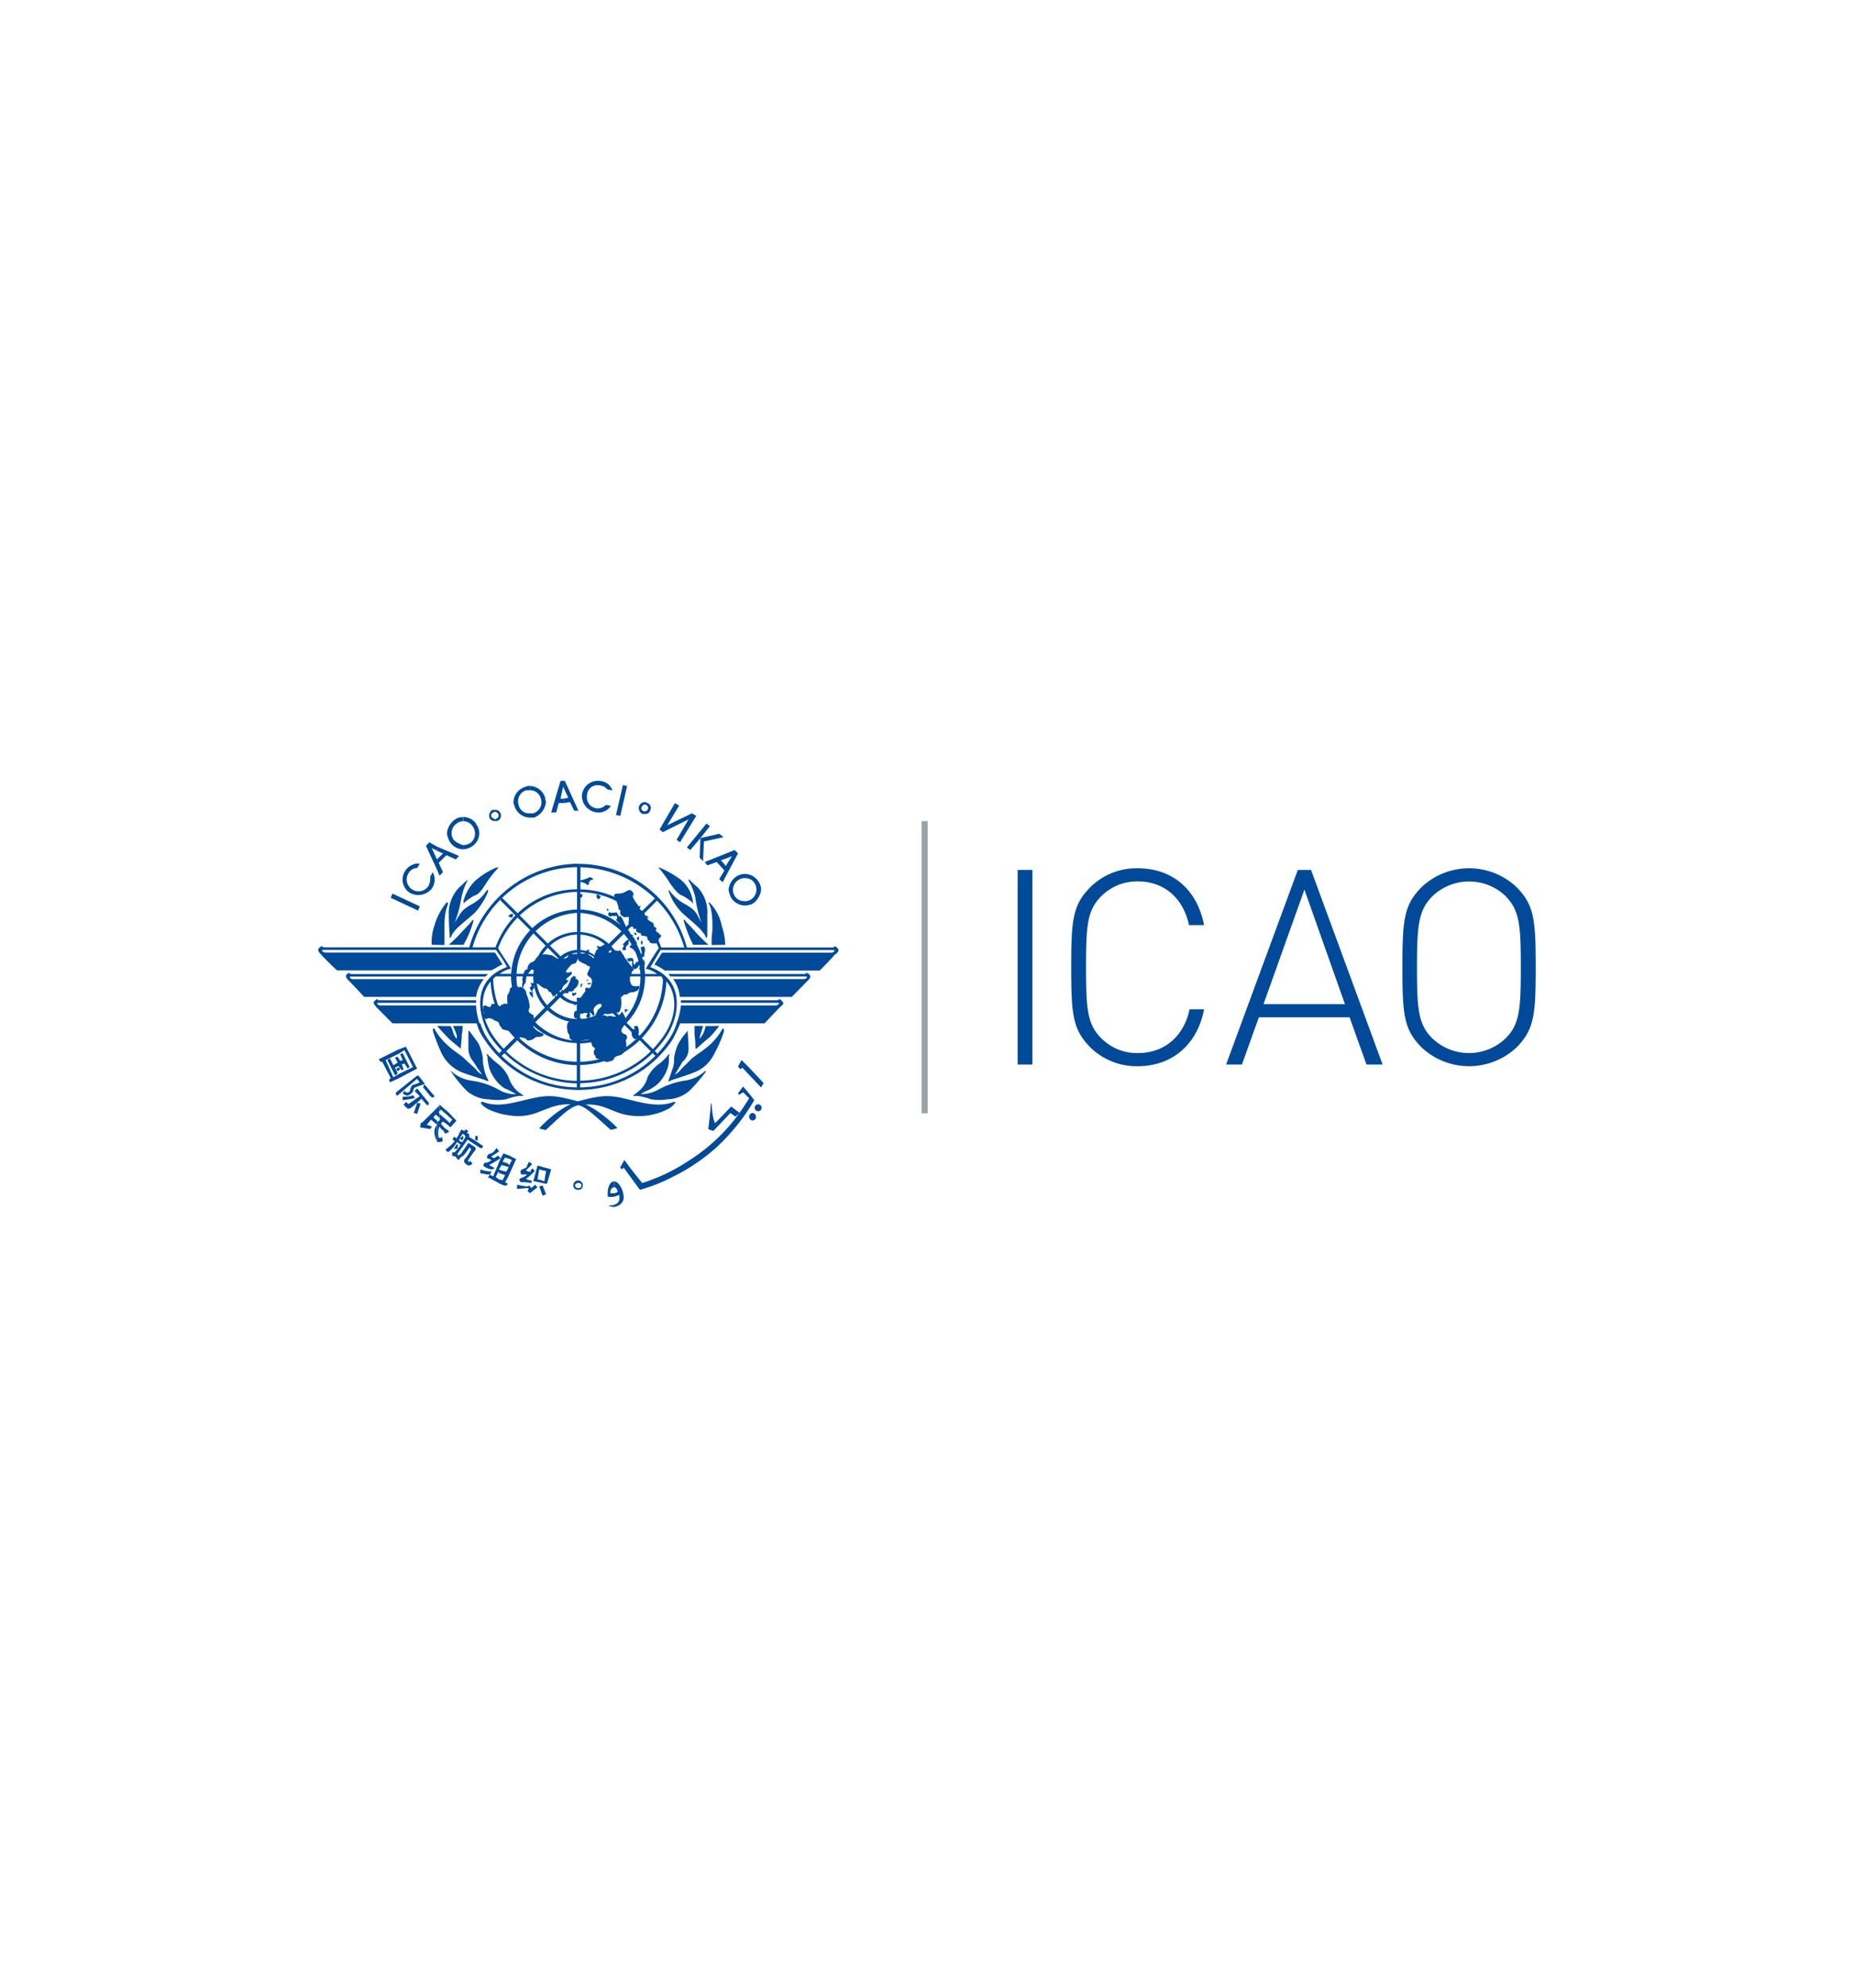 <svg id="Layer_1" data-name="Layer 1" xmlns="http://www.w3.org/2000/svg" viewBox="0 0 280 300"><defs><style>.cls-1,.cls-3{fill:#004a99;}.cls-2{fill:#9aa2a6;}.cls-3{fill-rule:evenodd;}</style></defs><title>icao logo</title><rect class="cls-1" x="153.69" y="131.3" width="2.23" height="29.37"/><path class="cls-1" d="M171.84,160.92a9.93,9.93,0,0,1-7.13-2.8c-2.72-2.73-2.93-5-2.93-12.14s.21-9.4,2.93-12.12a9.89,9.89,0,0,1,7.13-2.81c5.29,0,9,3.3,10,8.58h-2.27c-.87-4.08-3.75-6.6-7.72-6.6a7.59,7.59,0,0,0-5.56,2.27c-2.11,2.1-2.27,4.5-2.27,10.68s.16,8.59,2.27,10.69a7.59,7.59,0,0,0,5.56,2.27c4,0,6.94-2.52,7.8-6.6h2.19c-1,5.28-4.79,8.58-10,8.58"/><path class="cls-1" d="M206.37,160.67l-2.55-7.13h-13.7l-2.56,7.13h-2.39L196,131.3h2l10.81,29.37Zm-15.55-9.11h12.3L197,134.27Z"/><path class="cls-1" d="M229,158.12a10.49,10.49,0,0,1-14.27,0c-2.73-2.73-2.93-5-2.93-12.13s.2-9.41,2.93-12.13a10.46,10.46,0,0,1,14.27,0c2.72,2.72,2.93,5,2.93,12.13s-.21,9.4-2.93,12.13m-1.56-22.82a8,8,0,0,0-11.14,0C214.2,137.4,214,139.8,214,146s.17,8.58,2.28,10.68a8,8,0,0,0,11.14,0c2.1-2.1,2.26-4.5,2.26-10.68s-.16-8.59-2.26-10.69"/><rect class="cls-2" x="139.18" y="123.93" width="0.92" height="44.1"/><polygon class="cls-3" points="63.4 136.8 59.27 134.87 59.01 135.51 63.14 137.44 63.4 136.8"/><path class="cls-3" d="M63.4,130.36a1.61,1.61,0,0,0-1,.12,2.31,2.31,0,0,0-1.17.91,2.36,2.36,0,0,0,.65,3.35,2.61,2.61,0,0,0,3.35-.65,2.36,2.36,0,0,0,.13-2.45l-.39.65a2.55,2.55,0,0,1-.26,1.42,1.77,1.77,0,0,1-3-1.94A1.58,1.58,0,0,1,63,131Z"/><path class="cls-3" d="M69.33,129.19,66,127.78v.64l.9.39-.9.9v1.55l.39.9.51-.52-.64-1.41,1.16-1.16,1.42.64ZM66,127.78l-1.16-.65-.51.52L66,131.26v-1.55L65.2,128l.77.38Z"/><path class="cls-3" d="M71.9,124.3a2.46,2.46,0,0,0-1.93-1v.64a1.72,1.72,0,0,1,1.41.78,1.81,1.81,0,0,1-.25,2.44,2.07,2.07,0,0,1-1.16.39v.64a2.65,2.65,0,0,0,1.41-.51,2.42,2.42,0,0,0,1-1.81v-.25a2.28,2.28,0,0,0-.52-1.29m-1.93-1a2,2,0,0,0-1.42.51,2.94,2.94,0,0,0-1,1.81v.25a4,4,0,0,0,.51,1.29,2.44,2.44,0,0,0,1.94,1v-.64a3.14,3.14,0,0,1-1.42-.77,1.73,1.73,0,0,1,.39-2.45,1.68,1.68,0,0,1,1-.39Z"/><path class="cls-3" d="M75,123.53c-.12.13-.12.13-.25.13v.25h.38a.89.89,0,0,0,.39-1.29.79.79,0,0,0-.77-.38v.25c.25.13.38.13.51.39a.47.47,0,0,1-.26.65m-.25.13c-.13-.13-.39-.13-.52-.39s0-.52.26-.65a.45.45,0,0,0,.26-.13v-.25h-.39a1,1,0,0,0-.39,1.29.8.8,0,0,0,.78.38Z"/><path class="cls-3" d="M82.34,120.43a2.48,2.48,0,0,0-2.32-1.8v.64a1.69,1.69,0,0,1,1.67,1.29,1.74,1.74,0,0,1-1.15,2.19H80v.65h.64a2.82,2.82,0,0,0,1.81-2.32V121c0-.13-.13-.39-.13-.52M80,118.63a1.17,1.17,0,0,0-.65.13,2.48,2.48,0,0,0-1.8,2.19v.26c0,.12.13.25.13.38A2.48,2.48,0,0,0,80,123.4v-.65a1.58,1.58,0,0,1-1.68-1.29,1.74,1.74,0,0,1,1.16-2.19H80Z"/><path class="cls-3" d="M87.36,122.37l-2.06-4.52h-.13V119l.65,1.41-.65.13v.65l.91-.13.64,1.29Zm-2.19-4.52h-.51l-1.42,4.77H84l.39-1.41h.77v-.65h-.51l.39-1.8.12.26Z"/><path class="cls-3" d="M92.52,119.27a3.11,3.11,0,0,0-.65-.9,2.37,2.37,0,0,0-1.41-.52,2.43,2.43,0,0,0-2.58,2.2,2.53,2.53,0,0,0,2.32,2.57,2.18,2.18,0,0,0,2.06-1l-.77-.13a1.66,1.66,0,0,1-1.29.52,1.68,1.68,0,0,1-1.55-1.93,1.57,1.57,0,0,1,1.81-1.55,1.72,1.72,0,0,1,1.29.64Z"/><polygon class="cls-3" points="93.68 123.14 94.71 118.63 94.07 118.5 93.03 123.01 93.68 123.14"/><path class="cls-3" d="M97.42,121.46h.13a.52.52,0,0,1-.13,1v.39a.71.71,0,0,0,.77-.51.78.78,0,0,0-.52-1.16.41.41,0,0,0-.25-.13Zm-.13,1c-.39-.12-.52-.38-.39-.64s.26-.39.52-.39v-.38a1,1,0,0,0-.91.64,1,1,0,0,0,.52,1.16h.39v-.39Z"/><polygon class="cls-3" points="99.61 125.2 101.93 121.21 102.57 121.59 100.77 124.56 104.5 122.75 105.15 123.14 102.7 127.13 102.18 126.75 103.99 123.66 100.12 125.59 99.61 125.2"/><polygon class="cls-3" points="106.18 129.97 106.31 127 109.27 126.36 108.63 125.84 105.79 126.49 107.21 124.69 106.69 124.3 103.73 127.91 104.25 128.29 105.79 126.49 105.66 129.45 106.18 129.97"/><path class="cls-3" d="M109.66,132.16l1.8-3.35-.51-.52-1.29.52v.77l.9-.38-.9,1.41Zm-.52,1,.52-1v-1.42l-.78-.9.78-.26v-.77l-3.22,1.29.38.51,1.42-.51,1.16,1.29-.77,1.28Z"/><path class="cls-3" d="M113.65,136.41a3,3,0,0,0,1.29-2.06v-.13a2.16,2.16,0,0,0-.38-1.16,2.51,2.51,0,0,0-2.07-1.16v.65a1.57,1.57,0,0,1,1.55.9,1.77,1.77,0,0,1-.64,2.32,1.88,1.88,0,0,1-.91.26v.64a3,3,0,0,0,1.16-.26m-1.16-4.51a2.48,2.48,0,0,0-1.29.39,2.77,2.77,0,0,0-1.16,1.93v.13a4.07,4.07,0,0,0,.39,1.16,2.49,2.49,0,0,0,2.06,1.16V136a1.67,1.67,0,0,1-1.54-.78,1.77,1.77,0,0,1,.64-2.45,1.84,1.84,0,0,1,.9-.25Z"/><path class="cls-3" d="M60.3,162.06l2.07-1-1.29-2.57-.78.51v-.64l1-.39L63,161.28,60.3,162.7ZM58.24,160l1.16,2.58.9-.51v.64l-1.41.64-.13-.38.25-.26-1.28-2.45h-.26l-.26-.39,3.09-1.54V159Z"/><polygon class="cls-3" points="58.5 159.99 58.89 159.74 59.4 160.77 60.05 160.38 59.66 159.61 60.05 159.48 60.43 160.12 60.82 159.99 60.43 159.09 60.82 158.96 61.85 161.02 61.59 161.28 61.08 160.51 60.69 160.64 60.95 161.41 60.69 161.54 60.17 160.9 59.66 161.15 60.05 161.93 59.91 162.18 59.66 162.31 58.5 159.99"/><polygon class="cls-3" points="59.91 161.28 59.91 161.54 60.17 161.67 60.43 161.28 60.3 161.15 60.05 161.15 59.91 161.28"/><path class="cls-3" d="M59.79,165.15v-.26l3.09-2.45a.24.24,0,0,1,.39,0c.13.13.9,1.16.9,1.16s-1.16.39-1.42.52a.27.27,0,0,0-.26.25c-.12.26-.12.52-.51.78s-.52.25-.77.13a1.61,1.61,0,0,1-.39-.26l.25-.39a.5.5,0,0,0,.39.26.48.48,0,0,0,.39-.13.78.78,0,0,0,.13-.52c.13-.12.13-.38.39-.51a2.86,2.86,0,0,0,1-.39l-.39-.51-3,2.57Z"/><path class="cls-3" d="M60.82,165.54s1.29,0,1.55-.26a1.87,1.87,0,0,1,.25.38l-.13.13-1.67.26Z"/><path class="cls-3" d="M61.33,166.31l.26.25c0,.13.26,0,.39-.12s1.42-1,1.42-1l-.78-.77.39-.39s1.54,1.94,1.67,2.07.13.25,0,.38v.13l-.25-.13-.78-.9s-1.41,1.29-1.67,1.42-.39.13-.52,0l-.51-.52Z"/><polygon class="cls-3" points="63.01 166.44 62.49 167.98 63.01 168.11 63.52 166.56 63.01 166.44"/><polygon class="cls-3" points="63.91 164.12 64.04 163.73 64.17 163.73 65.59 165.41 65.59 165.53 65.33 165.66 65.07 165.53 63.91 164.12"/><rect class="cls-1" x="71.77" y="171.46" width="0.38" height="0.64"/><path class="cls-3" d="M69.71,172.36h.13c.38-.64.52-.77.38-1a1.66,1.66,0,0,0-.38-.26.4.4,0,0,1-.13.26v-.9c.13.13.26.13.39.26l.26-.26.38.26-.26.26c.13,0,.13.12.26.12s.13.26.13.52a20.14,20.14,0,0,1,1.8,1.16c.26.13.26.13.26.39a.49.49,0,0,1-.38.12c-.13-.12-1.55-1-1.94-1.28l-.9,1.28Zm0,2.19h.13a5.89,5.89,0,0,0,1-1.29c.13-.12.13,0,.26.13s.13.13,0,.13a4.9,4.9,0,0,1-.91,1.42c-.25.39,0,.65.39.9s.77-.25.77-.25L71,175.2c0,.13,0,.13-.13.13s-.26,0-.13-.26.77-1.16,1-1.42,0-.51,0-.51l-1-.65a17.33,17.33,0,0,1-1,1.42Zm-.39-2.44c.13.12.26.25.39.25v.9l-.64.91.12.25a4.68,4.68,0,0,0,.52-.38v.51c-.39.39-.39.52-.39.52l-.25-.13-.26-.39h-.13l-.39-.13v-.51h.39a7.32,7.32,0,0,0,.9-1.16c-.13,0-.39-.26-.51-.39l-.13.13a4.8,4.8,0,0,1-1.29,1.42l-.39-.39a7.43,7.43,0,0,0,1.42-1.29l-.13-.12c-.26-.13-.26,0-.13-.26s.13-.26.26-.26l.26.26c0-.13.13-.26.25-.39a4.62,4.62,0,0,1,.52-1v.9a2.12,2.12,0,0,0-.39.78"/><polygon class="cls-3" points="69.84 171.46 69.97 171.59 69.97 171.84 69.71 172.1 69.45 171.84 69.84 171.46"/><polygon class="cls-3" points="68.94 172.75 69.19 172.75 69.07 173.39 68.55 173.39 68.94 172.75"/><path class="cls-3" d="M75.38,173.78l-.39-.52s-.51.78-.77.78a1,1,0,0,1-.39.13l-.26.26v.38l.65.26a1.83,1.83,0,0,1-.65.39c-.25,0-.38,0-.51.25s0,.26.13.39a2.44,2.44,0,0,0,1,.39c.26,0,.65-.13.39-.26s-.39-.26-.52-.26-.13-.26,0-.26,1.55-.9,1.55-.9l-.39-.38-.64.38-.39-.26Z"/><path class="cls-3" d="M72.55,176.49a3.8,3.8,0,0,0,1,.25.9.9,0,0,0,.65,0l-.13.52h-.65a1.87,1.87,0,0,0-.77-.13l-.12-.13Z"/><path class="cls-3" d="M76.67,175.58l.25.26.39-.77-.64-.26v-.51l1.28.64-1.28,2.84v-1.29l.13-.39h-.13Zm0,3.23v0Zm-.77-3.48.77.25v.52l-.9-.26-.26.39v-1.16l.52-1,.64.26v.51l-.39-.13Zm.77,1.16v1.29l-.39.64a.4.4,0,0,0,.26.13l.13.13v.13h-.13c0,.13-.13.13-.39.13a4.85,4.85,0,0,0-.64-.26V178a1,1,0,0,0,.39.13l.38-.77-.77-.26v-.51l.9.25Zm-1.16-1.42v1.16l-.13.26.13.13v.51l-.26-.26-.38.78s.38.26.51.38h.13v.65c-.64-.39-1.81-1-1.81-1l.26-.39.52.26Z"/><path class="cls-3" d="M79.89,175.33a6.16,6.16,0,0,0-.39.9c-.12,0-.51.26-.64.26s-.26.26-.26.38a1.31,1.31,0,0,0,.13.39h.65c.12,0,.25,0,.12.13a2.08,2.08,0,0,1-.77.39c-.13.13-.39.13-.26.38s.13.26.52.26,1.29.13,1.29.13v-.39a1.74,1.74,0,0,1-.65-.13c-.13,0-.25-.12,0-.25a6.79,6.79,0,0,0,1-.91l.13-.12a1,1,0,0,0-.38-.39.79.79,0,0,0-.26.51,1.39,1.39,0,0,1-.52-.12c-.25-.13-.13-.13,0-.26l.78-.78Z"/><path class="cls-3" d="M81.82,178.16l.39.13.26-1.55-.65-.12v-.52l1.42.39-.64,2.19-.78-.13Zm-.38-1.67L81.18,178l.64.13v.39l-1.28-.26.64-2.32.64.13v.52Z"/><polygon class="cls-3" points="81.44 179.06 81.95 178.94 82.47 180.23 81.95 180.48 81.44 179.06"/><path class="cls-3" d="M81.18,179.19l-1.16.9-.39-.38a.13.13,0,0,0,.13-.13c.13-.13.13-.26-.13-.26s-1.54.13-1.54.13v-.64s1.16.25,1.41.25a1.43,1.43,0,0,0,.52-.12.39.39,0,0,0,.13.25c0,.13,0,.13.26,0l.38-.38Z"/><path class="cls-3" d="M87.36,179.32a.39.39,0,1,0,0-.77v-.39a.73.73,0,0,1,.65.78.61.61,0,0,1-.65.64Zm-.51-.38c0,.25.26.38.51.38v.26c-.51,0-.77-.26-.77-.64a.75.75,0,0,1,.77-.78v.39c-.25,0-.51.13-.51.39"/><path class="cls-3" d="M92.78,180.09a.94.94,0,0,0,.51-.25c-.13-.52-.38-.65-.51-.65v-.9c.77.13,1.41,1.42,1.41,2.45s-1.16,1.42-1.41,1.42v-.39a.46.46,0,0,0,.38-.13.91.91,0,0,0,.39-.77v-.52l-.77.26Zm-.65,0h.65v.52a2.74,2.74,0,0,1-1,0V180c0-.78.38-1.68.9-1.68h.13v.9h-.13c-.52,0-.52.9-.52.9m.65,1.68v.39c-.26,0-.65-.13-.78-.13s-.13-.13.13-.13a1.41,1.41,0,0,0,.65-.13"/><path class="cls-3" d="M93.94,176.49l.25-.26,2.45,3.35a25.41,25.41,0,0,0,4.9-1.93,29.2,29.2,0,0,0,6.7-4.51,30.71,30.71,0,0,0,5.67-7.09c-.65-.9-1.68-2.06-1.68-2.06l-.77,1,.13.26.64-.39.91.9a33.84,33.84,0,0,1-2.32,3.35A27.55,27.55,0,0,1,104,175.2a27.88,27.88,0,0,1-7,3.35c-1.42-1.68-2.71-3.48-2.71-3.48l-.64,1.16Z"/><path class="cls-3" d="M110.43,167,108,169.53s-.39-.52-.52-2.84c0-.13-.12-.38-.12,0s-.39,3.74-.39,3.74l.77.26L110.3,168l.77.52.65-.52Z"/><path class="cls-3" d="M113.14,168.5a.56.56,0,0,1,.51-.52.55.55,0,0,1,.51.52.51.51,0,1,1-1,0"/><path class="cls-3" d="M114,167.34a.52.52,0,1,1,1,0,.52.52,0,0,1-1,0"/><path class="cls-3" d="M111.46,161l.52-1c.64.52,3.35,3.48,3.35,3.48l-.39.65-2.84-3-.25.26Z"/><path class="cls-3" d="M87.36,160.25a12.74,12.74,0,0,0,12.76-12.5c-.13-.13-.13-.26-.26-.39h-9.4V147h8.76a3.82,3.82,0,0,0-1.67-.77l.12-.26c.78-1.29,1.42-2.32,1.81-2.84a13,13,0,0,0-12.12-8.5v-.39A13.14,13.14,0,0,1,99.86,143h3.48a16.74,16.74,0,0,0-16-12.11v-.51A17,17,0,0,1,103.73,143h22c.39,0,.13-.38.65,0,.13.13.26.26.26.39a.85.85,0,0,1-.52.64c-.64.78-2.32,2.45-2.32,2.45H100.38a8.73,8.73,0,0,0-1.55-.9l1.16-1.8h25.52c.25,0,.51-.13.51-.26s-.13-.13-.26-.13h-26c-.12.26-.77,1.29-1.54,2.58,5.54,2.06,4.25,7.73,2.45,10.43a15.94,15.94,0,0,1-13.28,7.09v-.38a15.55,15.55,0,0,0,13-7c1.67-2.58,2.06-5.8.26-8a13.31,13.31,0,0,1-13.28,12.63Zm-12.5-12.89-.38.39a12.85,12.85,0,0,0,12.88,12.5v.52a13.3,13.3,0,0,1-13.27-12.63c-1.8,2.19-1.42,5.41.26,8a15.55,15.55,0,0,0,13,7v.38A16.35,16.35,0,0,1,74,156.38c-1.67-2.7-3.09-8.37,2.58-10.43a21.68,21.68,0,0,0-1.68-2.58H49c-.13,0-.38,0-.38.13a.74.74,0,0,0,.64.26H74.74l1.16,1.8c-.65.26-1.16.65-1.68.9H50.9s-1.81-1.67-2.45-2.45c-.13-.13-.39-.38-.39-.64s.13-.26.26-.39c.39-.38.26,0,.64,0H70.87a17.27,17.27,0,0,1,16.49-12.62v.51a16.64,16.64,0,0,0-16,12.11h3.48a13.16,13.16,0,0,1,12.5-8.76v.39a13,13,0,0,0-12.11,8.5c.26.52,1,1.55,1.8,2.84l.13.26a3.87,3.87,0,0,0-1.67.77h8.76v.38Z"/><path class="cls-3" d="M87.62,150.59V164.5h-.51V150.59h.51Zm2.06-1.16,9.67,9.66-.39.26-9.53-9.54c.12-.13.25-.25.25-.38m-.39-4.38L99,135.51l.26.39-9.54,9.53c-.13-.13-.25-.26-.39-.38m-2.18-.65V130.48h.51V144.4h-.51Zm-2.06,1-9.54-9.53.26-.39,9.53,9.54c-.13.12-.13.25-.25.38m-9.8,13.66,9.66-9.66.39.38-9.66,9.67Z"/><path class="cls-3" d="M93.29,170.3s-3-3.22-6.18-4.12c-3-.78-4.13-1-6.83-.39s-5,1.42-7.35.52c-.26,0-.38,0-.26.25s.52.52.91.78a10.46,10.46,0,0,0,3.34,1,8,8,0,0,0,4.13-.39c2.06-.77,3-1.29,5-1.29s2.44.52,6.18,3.87a8.91,8.91,0,0,0,1-.26"/><path class="cls-3" d="M78.34,165.4a11,11,0,0,0-1.93.52,8.53,8.53,0,0,1-2.58,0,5.25,5.25,0,0,1-3.35-1.29,20.29,20.29,0,0,1-2.32-2.83c-.13-.13-.13-.26.13,0a5.61,5.61,0,0,0,2.84,1.29,11.78,11.78,0,0,1,4.25,1.41,5,5,0,0,0,2.57.65,11.62,11.62,0,0,0-1.79-.91,5.54,5.54,0,0,1-1.68-1.8,4.86,4.86,0,0,1-.77-2.19c-.14-.39,0-.64-.14-.9s0-.39.14-.13a16.5,16.5,0,0,0,1.41,1.29,5.52,5.52,0,0,1,1.68,2.06,4.85,4.85,0,0,0,1.42,2.19c.9.64,1,.64.64.64Z"/><path class="cls-3" d="M71.9,150.46H55s-1.67-1.81-2.32-2.45c-.26-.26-.65-.65-.26-1s.26,0,.65,0H73.71l-.39.38H53.09c-.13,0-.26,0-.26.13s.26.26.52.26H73.06a5.62,5.62,0,0,0-1.16,2.71"/><path class="cls-3" d="M73.44,163.09c-.25-.13-2.44-.78-3.47-1.16a5.94,5.94,0,0,1-3.22-2.84,28.51,28.51,0,0,1-1.29-3.22c-.13-.52-.13-.52,0-.64h.13a9.2,9.2,0,0,0,2.06,2.57c.77.77,1.93,1.42,2.45,1.94s1.28,1.16,1.8,1.67a2.25,2.25,0,0,0,.9.77s-.9-1.28-1.29-1.93a3,3,0,0,1-.77-1.93v-2.58c0-.13.13-.25.26,0s.77,1,1.29,1.8a7.7,7.7,0,0,1,.64,2.2,4.29,4.29,0,0,0,.13,1.28,5.49,5.49,0,0,0,.65,1.94c.12.26,0,.26-.27.13"/><path class="cls-3" d="M66,154.84s.9,1,1.55,1.68,1.81,1.54,1.93,1.67.13.13.13-.13.13-1.29.13-1.93a6.59,6.59,0,0,0,.13-1.29H68.42s.39.9.52,1.29a.87.87,0,0,1,0,.64,2.72,2.72,0,0,1-.52-1,3,3,0,0,0-.39-.9Z"/><path class="cls-3" d="M65.2,142.6a7.49,7.49,0,0,1,.39-2.84,9.77,9.77,0,0,1,1.8-3.48c.13-.13.26-.13.26.13s-.52,1-.52,3.22v3Z"/><path class="cls-3" d="M67.78,142.6s1.16-1,2.19-2.19A15.17,15.17,0,0,0,71.26,139c.12-.13.25-.26.25,0A16,16,0,0,1,70,142.6Z"/><path class="cls-3" d="M67.78,138.09a5.59,5.59,0,0,1,1.67-4.25c.52-.39.77-.78,1-.91s.39-.26.13,0a10.65,10.65,0,0,0-.9,2.58,19.14,19.14,0,0,1-1,3.74c.9-1.42.9-1.81,2.45-2.71a6,6,0,0,0,2.31-2.06c.26-.26.26-.26.26.13a10.64,10.64,0,0,1-2.06,3.22c-1.42,1.29-3,2.32-3.48,3.48-.13.25-.25.39-.25,0s-.13-1.68-.13-3.22"/><path class="cls-3" d="M70,136a6.61,6.61,0,0,1,1.8-3.1,11.85,11.85,0,0,1,3.1-1.93c.38-.13.38,0,.25.13a16.13,16.13,0,0,0-1.8,2.32c-.65,1-1,1.54-1.81,1.8a11.84,11.84,0,0,0-1.29.9c-.25.26-.25.26-.25-.12"/><path class="cls-3" d="M81.44,170.3s2.83-3.22,6-4.12c3-.78,4.26-1,6.83-.39s5.16,1.42,7.48.52c.25,0,.38,0,.13.25a2.94,2.94,0,0,1-.91.78,9.6,9.6,0,0,1-7.47.64c-2.06-.77-2.84-1.29-4.9-1.29s-2.57.52-6.18,3.87a8.91,8.91,0,0,1-1-.26"/><path class="cls-3" d="M96.25,165.4a9.33,9.33,0,0,1,2.07.52,7.64,7.64,0,0,0,2.44,0,5.27,5.27,0,0,0,3.36-1.29,23.61,23.61,0,0,0,2.44-2.83c.13-.13,0-.26-.25,0a5.56,5.56,0,0,1-2.84,1.29,12,12,0,0,0-4.12,1.41,5.87,5.87,0,0,1-2.58.65c.9-.65,1.16-.52,1.67-.91a4.74,4.74,0,0,0,1.81-1.8,5,5,0,0,0,.77-2.19v-.9c.13-.13.13-.39-.12-.13a6.25,6.25,0,0,1-1.29,1.29,5.73,5.73,0,0,0-1.81,2.06,4,4,0,0,1-1.42,2.19c-.77.64-1,.64-.51.64Z"/><path class="cls-3" d="M102.7,150.46h16.88L122,148c.26-.26.64-.65.13-1s-.26,0-.65,0H100.9c.12.13.25.26.38.38h20.23c.13,0,.39,0,.39.13a.68.68,0,0,1-.52.26H101.67a5.42,5.42,0,0,1,1,2.71"/><path class="cls-3" d="M101.28,163.09c.26-.13,2.45-.78,3.35-1.16a5.54,5.54,0,0,0,3.22-2.84,18.88,18.88,0,0,0,1.42-3.22.86.86,0,0,0,0-.64h-.13a9.2,9.2,0,0,1-2.06,2.57c-.9.77-1.93,1.42-2.58,1.94l-1.67,1.67a2.25,2.25,0,0,1-.9.77s.77-1.28,1.15-1.93a2.5,2.5,0,0,0,.91-1.93c0-.9-.13-2.32-.13-2.58s0-.25-.13,0a9.63,9.63,0,0,0-1.29,1.8,7.38,7.38,0,0,0-.64,2.2,4.29,4.29,0,0,1-.13,1.28L101,163c-.13.26-.13.26.26.13"/><path class="cls-3" d="M108.63,154.84a21.09,21.09,0,0,1-1.42,1.68c-.65.51-1.8,1.54-1.93,1.67s-.26.13-.26-.13a12.56,12.56,0,0,0-.13-1.93v-1.29h1.29s-.26.9-.39,1.29a2.24,2.24,0,0,0-.13.64,4.12,4.12,0,0,0,.65-1,4.85,4.85,0,0,0,.25-.9Z"/><path class="cls-3" d="M109.53,142.6a9.91,9.91,0,0,0-.52-2.84,6.89,6.89,0,0,0-1.8-3.48c-.13-.13-.26-.13-.13.13s.51,1,.51,3.22c0,1.93-.12.78-.12,3Z"/><path class="cls-3" d="M107,142.6s-1.16-1-2.19-2.19-1.29-1.29-1.29-1.42-.26-.26-.26,0a21.78,21.78,0,0,0,1.42,3.61Z"/><path class="cls-3" d="M106.82,138.09a5.5,5.5,0,0,0-1.54-4.25,8.41,8.41,0,0,1-1-.91c-.26-.26-.39-.26-.26,0a9.18,9.18,0,0,1,1,2.58,20,20,0,0,0,.9,3.74c-.77-1.42-.77-1.81-2.32-2.71a7.13,7.13,0,0,1-2.45-2.06c-.13-.26-.25-.26-.13.13a8.56,8.56,0,0,0,2.06,3.22c1.42,1.29,2.84,2.32,3.48,3.48,0,.25.13.39.26,0Z"/><path class="cls-3" d="M104.63,136a5.13,5.13,0,0,0-1.67-3.1A14.32,14.32,0,0,0,99.73,131c-.25-.13-.38,0-.12.13a18.6,18.6,0,0,1,1.67,2.32c.77,1,1.16,1.54,1.93,1.8a10,10,0,0,1,1.29.9c.13.26.26.26.13-.12"/><path class="cls-3" d="M72,154.45H59.27L56.83,152c-.13-.25-.39-.38-.39-.64s.13-.26.26-.39c.38-.38.25,0,.51,0H71.9v.39H57.21s-.26,0-.26.13a.68.68,0,0,0,.52.26H71.9a9.92,9.92,0,0,0,.52,2.7h.13a8.56,8.56,0,0,0,1,2.19,16.44,16.44,0,0,0,13.79,7.48v.38a16.9,16.9,0,0,1-14.17-7.6A7.13,7.13,0,0,1,72,154.45m46.26-3.09c0-.13-.13-.26-.26-.39-.51-.38-.25,0-.64,0H102.83v.39h14.56c.13,0,.39,0,.25.13s-.25.26-.51.26h-14.3a10.21,10.21,0,0,1-.65,2.7,8.25,8.25,0,0,1-1,2.19,16.42,16.42,0,0,1-13.79,7.48v.38a16.91,16.91,0,0,0,14.18-7.6,21.94,21.94,0,0,0,1.16-2.45h12.75s1.68-1.8,2.33-2.45c.25-.25.51-.38.51-.64"/><path class="cls-3" d="M99.61,142.08c-.26-.26,0-.52.13-.64.38-.26-.26-.39-.26-.65-.13,0-.26-.12-.39-.26s.13-.38,0-.51-.26,0-.26-.13a.83.83,0,0,1-.12-.52c-.27-.25-.91-.38-1-.9.13.13.26.13.26,0-.26,0-.13-.38-.38-.25h-.13c0-.13-.13-.26-.13-.39H97c0-.26,0-.39-.26-.51s0-.39,0-.65a.4.4,0,0,1-.26.13c-.26-.39-.51-.65-.64-.9s-.26-.39-.26-.65c0,0-.13-.13,0-.13s.13.13.13,0c0-.38-.39-.9-.78-.77l-.77.39a2.46,2.46,0,0,1-1,.13,1.29,1.29,0,0,0-.38.12c-.13.39.25.78.38,1.16s.13.52.26.78v.12c-.13,0,0,.13,0,.13s.13.14.26.26V138a1.69,1.69,0,0,0,.51.38c.26.13.39,0,.65,0a.12.12,0,0,1,.12.13c.14.39-.25.78.14,1.16.12.26.38.13.51.26s0,.13,0,.26h.52v0c-.26.38.25.64.51.64s.13.26.13.26c.26.26.65.13.9.26a1.21,1.21,0,0,1,.13.39.28.28,0,0,0,.26.25c0,.52.77.39,1.16.39,0-.26.26-.26.26-.64Z"/><path class="cls-3" d="M88.91,133.06c.26.13.13-.26.39-.26s.25,0,.25-.13v-.12c-.25,0-.38-.26-.51-.13a6.75,6.75,0,0,1-1.68.51v.13a3.06,3.06,0,0,1,1,.26c.12,0,.25.26.38.26s.39-.39.13-.52"/><path class="cls-3" d="M87.49,135c.26,0,.39-.12.52,0-.13.13,0,.26-.13.39s-.39.26-.52,0,0-.26.26-.39Z"/><path class="cls-3" d="M90.33,135c-.13.13-.26,0-.26.13s0,.26.13.39v.13s.26,0,.13.13c.26-.13.26-.26.38-.39v-.13h-.12c-.13-.13-.26-.38-.39-.26Z"/><path class="cls-3" d="M96.9,142.6a.59.59,0,0,1,0-.65H97c0,.26.13.39,0,.52Z"/><path class="cls-3" d="M94.84,141.82c-.13.13-.52.26-.52.52-.13,0-.13.13-.25.13s0,.13.12.13v.25c-.12.13-.25.39-.12.52s.25,0,.51,0a.57.57,0,0,1,.26-.77.24.24,0,0,0,0-.39c.25,0,.13-.13.13-.26a.13.13,0,0,0-.13-.13v0Z"/><path class="cls-3" d="M91.75,137.83c.51-.13.77,0,1.28-.13.26,0,.26.39.39.52s.26,0,.38.12a9.72,9.72,0,0,1,.78,1.68c.13.26.52.51.64.9,0,.13.26.13.39.26a.4.4,0,0,1-.13.26h.26c0,.25.26.51.39.77.12,0,0,.26,0,.39s.12,0,.12.13v.9a1,1,0,0,1-.51-.13v-.13c-.26-.26-.9-.39-.52-.64a1.11,1.11,0,0,0,.39-.65c-.13,0-.26,0-.26-.13s0-.39-.13-.51-.38-.13-.51-.26,0-.26-.13-.39c-.39-.26-.78-.38-1-.77-.13-.13.13-.39,0-.65a1.77,1.77,0,0,1-.52-.51c0-.13.13-.13.13-.26v-.26c0-.12-.13,0-.13-.12a1.14,1.14,0,0,1-.64,0,.42.42,0,0,1-.26.12c-.26-.12-.38-.25-.26-.51s.13-.13.39-.13Z"/><path class="cls-3" d="M95.87,140.79h-.13c0,.26.26.26.39.39,0-.26,0-.39-.26-.39"/><path class="cls-3" d="M96.25,141.56h-.12c.12.14.12.39.25.39s.13-.39.13-.64c-.13.13-.26.13-.26.25"/><path class="cls-3" d="M95.87,145.56c.13-.13.13-.39.38-.39s.26-.25.39-.25,0-.39.13-.39.13.39.13.52c-.39.51-.65,1.41-1.16,1.16-.39,0-.26-.65-.26-1s-.52,0-.64-.12.12-.27-.26-.39c.26,0,.77-.26,1,0s-.13.9.39.9Z"/><path class="cls-3" d="M97,145.3c-.13.26,0,.39-.26.52,0,0,.13.26,0,.26s-.13,0-.26.13c.13.12.52.38.52.25.26-.51.64-1.16.13-1.68v.39a.45.45,0,0,0-.13.26Z"/><path class="cls-3" d="M97.29,143c-.26-.13-.39-.13-.52,0a5.63,5.63,0,0,0,.13.65c.13.26-.26.64,0,.77,0,.13.39,0,.39-.13,0-.51.26-.9,0-1.42H97Z"/><path class="cls-3" d="M91.75,137.31c-.13-.13-.13,0-.13,0s.13.13.25.26v-.39h-.25Z"/><path class="cls-3" d="M94.19,147.49a6.87,6.87,0,0,1-6.83,6.83v-.51a6.33,6.33,0,0,0,6.32-6.32,6.44,6.44,0,0,0-6.32-6.44v-.38a6.87,6.87,0,0,1,6.83,6.82m-6.83,6.83h0a6.79,6.79,0,0,1-6.82-6.83,6.7,6.7,0,0,1,6.82-6.82v.38a6.38,6.38,0,1,0,0,12.76Z"/><path class="cls-3" d="M77.44,138.6c-.13-.26.13-.51,0-.64s-.52.13-.64.26.38.25.51.25a.13.13,0,0,1,.13.13"/><path class="cls-3" d="M87.49,144.4c-.26,0-.26-.26-.38-.39s-.39,0-.65,0l-.13-.12c-.12-.13-.25-.13-.25,0-.26,0-.26.25-.26.38s-.26.39-.52.39h-.13a1.51,1.51,0,0,1-1,0c-.38-.13-.64-.52-1.16-.52a2.18,2.18,0,0,0-1.29,0,.41.41,0,0,1-.25.13.4.4,0,0,0-.26.13c-.26.13-.39.65-.77.77a1.13,1.13,0,0,0-.78,1.16c-.13-.12-.38.13-.38.13a1.85,1.85,0,0,0-.26.78,1.59,1.59,0,0,0-.13.77c.13.26-.13.51,0,.9a.48.48,0,0,0,.13.39,1.16,1.16,0,0,1,.39-1V148c.12-.26,0-.52.12-.65s.26-.38.39-.64H80c0-.13.13-.13.13-.26a.38.38,0,0,1,.51,0c.26.78-.25,1.81.65,2.06a3.91,3.91,0,0,0,.9.65.7.7,0,0,1,.64.38c0,.26.39.13.39.26s.26.39.26.65c.13-.13.26-.26.13-.39.13.13.13.39.25.52,0-.52.39-.78.65-1s.26-.12.38-.25a.46.46,0,0,1,.14-.39c.12-.26.38-.39.51-.52s.26-.38.38-.51c-.12,0-.51.13-.38-.13s.52-.39.77-.77c.13,0,0-.26,0-.39a.84.84,0,0,1-.77.13.18.18,0,0,1,0-.26,6.63,6.63,0,0,1,.77-.9c.13-.13.52-.13.65-.26s.13-.38.38-.64c0-.13,0-.26.13-.26"/><path class="cls-3" d="M80.92,148.14c-.13.13-.26.25-.38.25a.5.5,0,0,1-.39-.12c0,.25.13.38.13.51s-.39.26-.26.39.13.38.39.51,0-.13,0-.13c0-.25.13-.25.25-.38s-.12-.26,0-.39.39-.26.52-.51c-.13,0,0-.26-.26-.13"/><path class="cls-3" d="M80,149.68c0,.13-.13.13,0,.26a1.3,1.3,0,0,0,.52.65c0-.26-.13-.52,0-.78-.13,0-.39-.13-.52-.13"/><path class="cls-3" d="M86.72,147.24c.26.12.13.51.26.51s.38.13.38.39v.13a1.31,1.31,0,0,1-.64,1,.37.37,0,0,1-.13.25c-.13.13-.38.13-.77.13.12.13,0,.13,0,.26-.26,0-.77,0-.77-.13-.26-.26.51-.64.64-.9a4.94,4.94,0,0,0,.52-1.16c0-.13.25-.26.38-.39a.68.68,0,0,1,.52.26H87Z"/><path class="cls-3" d="M86.85,149.81h-.39c-.13.13,0,.26,0,.52a1,1,0,0,0,.52-.26c.13,0,0-.13,0-.26s-.26.13-.26.13a.13.13,0,0,1-.13-.13Z"/><path class="cls-3" d="M87.88,148.52s-.13-.13-.13,0-.13.13,0,.39h-.13V149c.26,0,.26-.13.26-.39H88v-.13Z"/><path class="cls-3" d="M78.21,149c.26,0,.52-.13.78.13a1.07,1.07,0,0,1,.51.9A5.35,5.35,0,0,1,80,152c0,.13-.13.26-.13.39-.13.39.26.64.65.77a.19.19,0,0,1,0,.26.12.12,0,0,1,.12.13c0,.13-.12.26-.25.52s.13.25.13.51,0,.39.12.52a2.73,2.73,0,0,0,1.42.9v.26c-.39.38-1,.12-1.29.38a1.44,1.44,0,0,1-1,.39c-.26,0-.39-.39-.77-.39s-.65-.38-.9-.38a.51.51,0,0,1-.39.12c-.13-.12-.13-.12-.26-.12-.26-.26-.39-.52-.64-.65s-.52-.12-.9-.26c-.13-.12-.26-.38-.39-.51s-.13-.52-.39-.65-.38-.12-.64-.25v-.13c-.26,0-.39-.13-.65-.13H74c-.26,0-.39,0-.52.13a.12.12,0,0,1-.12-.13c.12.26-.13.51,0,.64-.13-.13.12-.38,0-.51a.81.81,0,0,1-.26-1s-.26-.13-.26-.26a1.16,1.16,0,0,0,.13-.64l.13-.13c.38-.13.64.38,1,.13.13,0,0-.39.26-.39s.64,0,1,.26c0,0,.13.25.26,0s.13-.13.26-.13c.25-.26.51-.13.77-.13a5.19,5.19,0,0,1,0-1.42.13.13,0,0,0,.13-.13,1.93,1.93,0,0,0,.25-.77c0-.13.26-.13.39-.26a.8.8,0,0,1,1,.13Z"/><path class="cls-3" d="M86.85,151.23a.45.45,0,0,0-.26.13.42.42,0,0,0,.39.39v-.52c-.13,0-.26-.13-.26,0Z"/><path class="cls-3" d="M93.8,150.84a3.15,3.15,0,0,1-.12,1.55c0,.13-.13.39-.26.39-.51.13-.9.13-1.42.25-.25.13-.64-.12-1,0-.13,0-.38-.12-.51,0s-.26.39-.52.26V153c.26-.12.13-.38.39-.64s.51-.39.51-.64-.38-.26-.51-.13c-.39.13-.9.64-.65,1.16,0,.13.13.38,0,.51s-.25,0-.25-.13-.39-.25-.52-.51c.13.13.26.77.13.9-.39.26-.52,0-.52-.13s0-.26.13-.26,0-.25-.13-.25-.38,0-.64.12c0,.13-.26-.12-.39,0s0,.65-.38.65c-.52.26-.52-.52-.39-.9,0-.13.26-.13.39-.26s0-.52,0-.77.25,0,.25-.13a1.31,1.31,0,0,0-.13-.39c0-.39.52-.64.65-.9s.39-.52.52-.78c0,0-.13-.25,0-.38s.38,0,.64,0a1,1,0,0,0,.25-.65.77.77,0,0,0-.12-.9c-.13-.13-.39-.26-.52-.51a2.62,2.62,0,0,1,.39-.9v-.39c-.39.13-.52-.26-.64-.26a4.17,4.17,0,0,1-1-.51c-.25-.27,0-.65,0-1,.13,0,.13,0,.13-.12.39,0,.65.12.91-.13v-.13c.12-.26.51-.39.51-.26s-.13.64-.13.64,0,.13.13.13.13.13.13.13c.25,0,.25.13.39.26.38.25.25-.52.38-.77h.13c-.13-.26.13-.39.26-.52s-.13-.26-.13-.39l.13-.12c.39.38.77-.13,1.16-.26s.77.26,1,.51c-.13,0-.13.26-.13.13,0,.26-.26.39-.38.52v.13h.25c.26-.13.39-.52.65-.39a1.12,1.12,0,0,0,.64.13.13.13,0,0,0,.13-.13,2,2,0,0,1,.39.52c0,.12.25.25.25.38.13.39.39.51.52.78s.64.77.9,1.16c.13.12.13.25,0,.25s-.26.26-.26.39-.26.51-.26.77,0,.52.13.77c.13.52.78.52,1.29.39.13.77-.77,1-1.42,1,0,.13-.25.13-.25.13-.13.26-.52.13-.77.26v.13c-.13,0-.13.13-.27.13s0,.38,0,.51Z"/><path class="cls-3" d="M88.65,147.88c-.13,0-.13.13,0,.13s0,.13.13,0,0-.13-.13-.13"/><path class="cls-3" d="M89,148.27h-.13l.13.12c-.13,0-.39,0-.26.13s.26,0,.51,0v-.13c-.12,0-.25,0-.25-.12"/><path class="cls-3" d="M94.71,152.39c-.13-.13-.39-.13-.39.13h.13c-.13.13-.13.26,0,.26h.13v-.13c0-.13.13-.13.26-.13s0-.13-.13-.13"/><path class="cls-3" d="M89.68,153.81a1,1,0,0,0,.52-.13,1.19,1.19,0,0,1,1.55-.26c.38-.26.9.13,1.28,0a1.41,1.41,0,0,0,.91-.77c.13.26.64.9.51,1.42a2.55,2.55,0,0,1-.51,1.16c-.26.38,0,.77.51.9.13,0,.26.25.26.64a.13.13,0,0,0-.13.13c-.13.13,0,.39,0,.64v.52c-.13.26-.13.52-.26.64a1.34,1.34,0,0,1-1.16.65c-.51.13-.25.51-.77.77-.13,0-.77.26-.9.13-.39-.13-1-.39-1.42-.51a.48.48,0,0,1-.13-.39s0-.13-.13,0a1.63,1.63,0,0,1-.13-.77c.13-.13.26-.26.13-.39s-.38-.26-.38-.39c-.14-.38-.14-.77-.39-.9a5.46,5.46,0,0,0-1.42.26,1.67,1.67,0,0,1-1.54-.39c-.14-.13,0-.64-.26-.77a1,1,0,0,1-.13-.51c-.13-.52-.13-1.42.64-1.42a.13.13,0,0,1,.13-.13c.52,0,1-.52,1.42-.13.64,0,1.67.51,1.93-.26Z"/><path class="cls-3" d="M95.87,154.84c.26,0,.51,0,.51.26a1.77,1.77,0,0,1,0,1.16c0,.12,0,.38-.13.38-.25.39-.64.13-.77-.26a1.4,1.4,0,0,1,0-1,.68.68,0,0,0,.39-.12.45.45,0,0,0-.13-.26c0-.13.13-.13.26-.13Z"/><path class="cls-3" d="M73.57,154.71c-.25.39.26.39.13.64.13-.25-.13-.38-.13-.64"/><path class="cls-3" d="M97.42,147.49a10.07,10.07,0,0,1-10.06,10v-.38a9.67,9.67,0,0,0,0-19.33v-.51a10.17,10.17,0,0,1,10.06,10.17m-10.06,10h0a10.18,10.18,0,0,1-10.18-10,10.28,10.28,0,0,1,10.18-10.17v.51a9.67,9.67,0,0,0,0,19.33Z"/><path class="cls-3" d="M91.49,147.49a4.25,4.25,0,0,1-4.13,4.13v-.39a3.74,3.74,0,1,0,0-7.47v-.39a4.15,4.15,0,0,1,4.13,4.12m-4.13,4.13h0a4.16,4.16,0,0,1-4.12-4.13,4.07,4.07,0,0,1,4.12-4.12v.39a3.74,3.74,0,0,0,0,7.47Z"/><path class="cls-3" d="M67.26,170.3c.13.13.26.26.39.26s.13.39,0,.39-.26.12-.39.12Zm0-2.83a8.94,8.94,0,0,1,1.16,1.16l.52.51-.91,1-.77-.64v-.65l.65.65.38-.52-1-.9Zm-.64,2.19c.25.26.51.51.51.64h.13v.77c-.26-.12-.13-.25-.26-.38a3,3,0,0,1-.64-.65v-.9a.45.45,0,0,1,.13-.26l-.13-.12v-.65l.9.77v.65l-.39-.26c-.12.13-.25.26-.25.39m-.26,2.06c.13.13.39-.13.39-.13l.12.52s0,.25-.51.25Zm0-4.9v.9l.26-.25.64.64v-.64a10.08,10.08,0,0,1-.9-.78Zm0,3.22h0a2.78,2.78,0,0,0-.13,1.42c0,.13,0,.26.13.26v.64h-.13c-.13,0-.26,0-.26-.13v-3.09a.45.45,0,0,0,.26.13.13.13,0,0,1,.13-.13ZM66,167.21l.39-.39v.9l-.13.13.13.26v.65l-.39-.39Zm0,5a2.69,2.69,0,0,1-.38-1.67,2.23,2.23,0,0,1,.38-.78l-.9-.77-.64.77.77.26-.26.39-1.54-.26.12-.64.26-.13L66,167.21v1.16l-.25-.13-.26.39c0,.13.26.25.51.51Z"/></svg>
